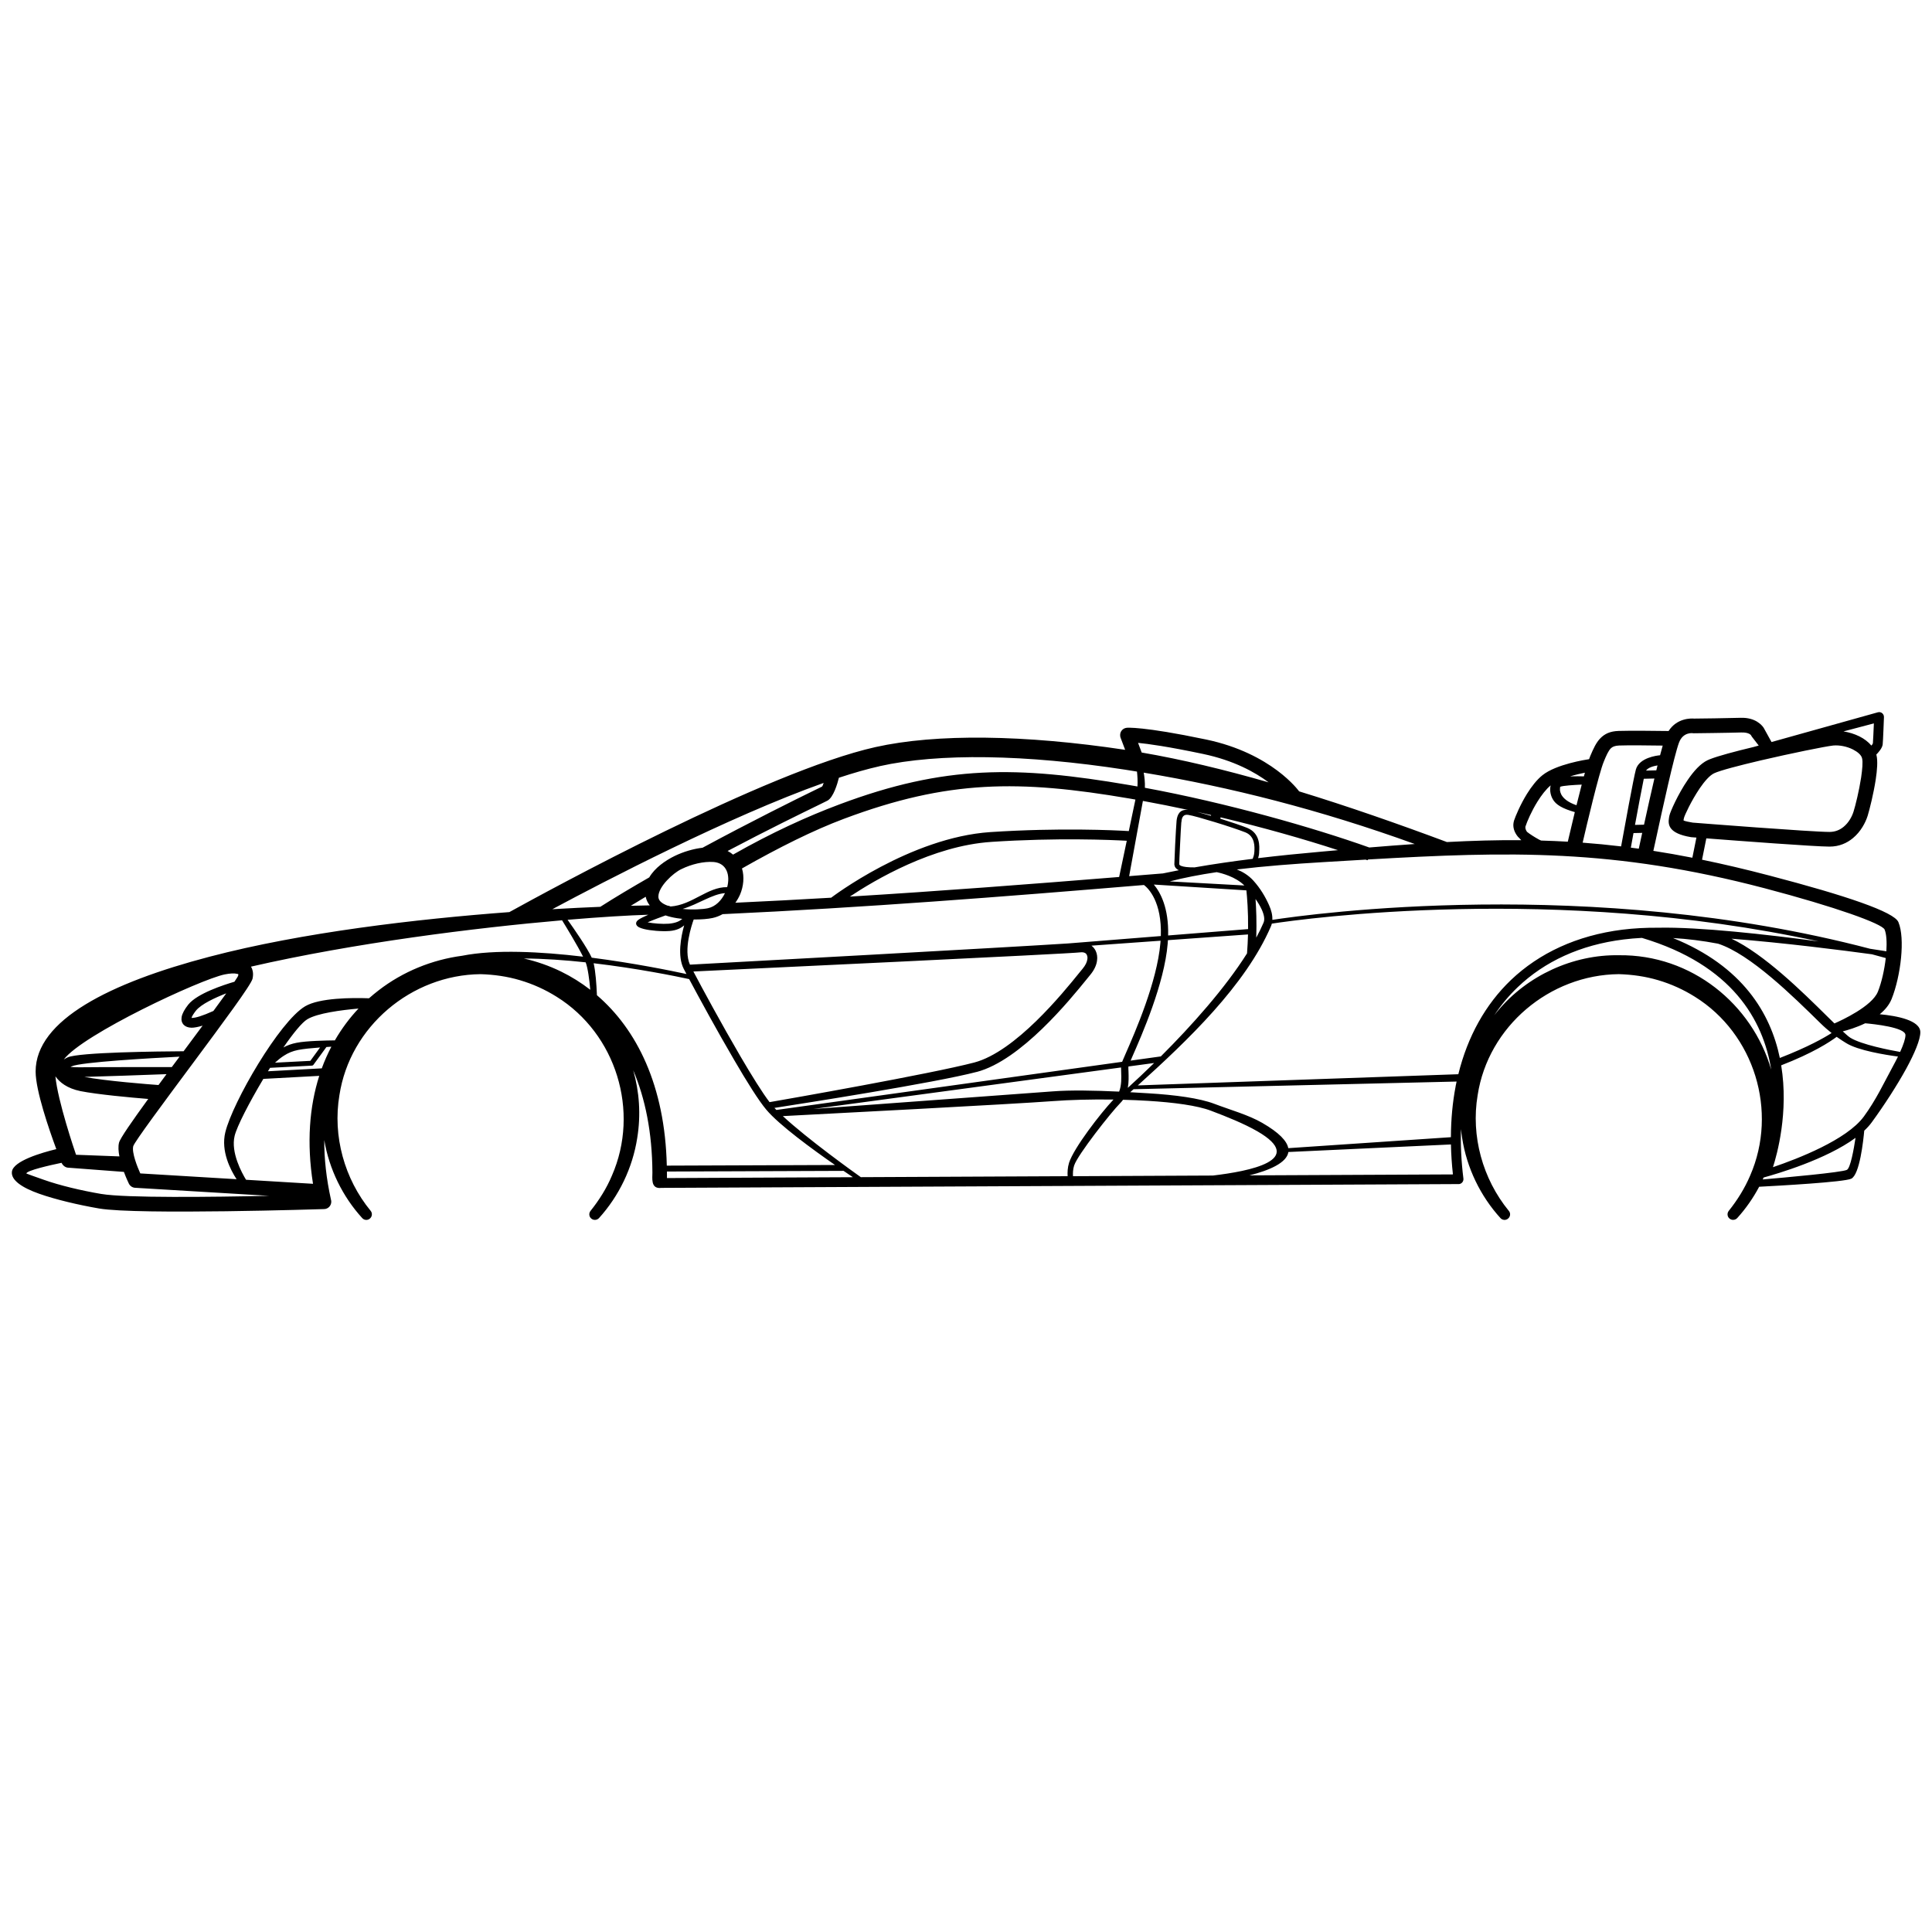 <?xml version="1.0" encoding="UTF-8"?>
<svg id="Layer_1" data-name="Layer 1" xmlns="http://www.w3.org/2000/svg" viewBox="0 0 1000 1000">
  <path d="m972.94,524.98c2.67-2.18,4.91-4.8,6.17-7.93,2.38-5.93,4.16-13.94,4.87-21.3.71-7.3.41-14.25-1.37-18.46-2.18-5.27-26.98-13.69-66.68-24.08-12.3-3.23-23.88-5.95-34.96-8.23l2.22-11.05c16.89,1.3,56.24,4.27,63.78,4.27,5.02,0,9.03-1.83,12.12-4.41,4.06-3.35,6.49-8.01,7.61-11.56,1.01-3.3,3.04-11.41,4.16-18.66.76-4.97,1.12-9.74.41-12.68-.03-.11-.07-.22-.1-.33.97-.97,3.03-3.22,3.3-5.19.2-1.62.66-14.1.66-14.15.05-1.42-1.01-2.59-2.43-2.64-.25,0-.51.05-.71.1l-55.05,15.39-4.07-7.37c-.96-1.42-4.31-5.37-11.81-5.17-6.29.2-22.16.41-24.19.41-1.56-.13-8.87-.34-13.21,6.43-3.97-.05-20.2-.26-25.89-.04-4.31.15-7.15,1.42-9.53,3.9-2.08,2.18-3.45,5.12-5.12,9.08-.18.44-.39,1-.61,1.64-1.53.22-17.04,2.6-24.13,8.29-2.99,2.38-5.73,5.98-8.01,9.63-3.45,5.58-5.93,11.51-6.74,13.94-.05.25-.15.56-.2.91-.46,2.38.3,5.02,2.23,7.35.3.35.66.68,1.01,1.01.05.07.1.14.16.21.17.2.39.39.57.58-12.57-.09-25.27.27-38.48.97-25.35-9.46-51.18-18.48-76.52-26.24-.02-.03-.04-.07-.06-.1-.05-.05-13.99-19.57-48.02-26.72-33.16-6.95-41.07-6.08-41.12-6.08-2.08.2-3.6,2.03-3.4,4.11,0,.36.1.71.2,1.01l2.38,6.29c-52.21-7.86-97.75-8.44-129.24-1.42-56.61,12.65-170.04,74.67-189.49,85.41-48.03,3.59-107.14,10.47-155.21,23.1-51.41,13.49-90,32.71-90,59.43,0,9.84,6.94,29.96,10.71,40.16-7.54,1.83-22.3,6.11-22.98,11.66-.56,4.36,5.17,8.27,14.05,11.41,8.42,2.99,20.18,5.78,31.08,7.66,20.18,3.4,116.22.3,116.47.3,2.13-.05,3.75-1.83,3.7-3.9,0-.31-.06-.6-.14-.89-2.44-11.03-3.54-21.35-3.49-30.94,2.53,15.03,9.48,29.25,19.65,40.4,1.01,1.12,2.74,1.27,3.9.3,1.27-1.01,1.47-2.84.46-4.06-13.59-16.53-19.72-38.74-16.17-59.83,5.43-35.59,37.32-62.32,73.07-62.67,6.95.2,13.84,1.17,20.43,3.14,6.69,1.98,13.08,4.87,18.96,8.57,30.78,19.17,43.15,59.27,28.6,92.54-2.74,6.54-6.59,12.68-11.1,18.3-.91,1.17-.81,2.89.35,3.9,1.17,1.06,2.99.96,4.06-.2,10.34-11.41,17.39-26.01,19.78-41.43,1.97-12.11,1.09-24.01-2.07-35.07,6.17,14.47,9.82,32.06,9.93,52.92,0,2.99-.81,7.96,3.7,8.01.31,0,.58-.02.84-.06l412.48-1.97c.17.02.35.02.53,0,1.37-.15,2.38-1.42,2.23-2.84-1.12-8.89-1.52-17.44-1.27-25.63.16,1.55.36,3.1.61,4.64,2.38,15.41,9.43,30.02,19.83,41.43,1.01,1.12,2.74,1.27,3.9.3,1.27-1.01,1.47-2.84.41-4.06-13.54-16.53-19.67-38.74-16.12-59.83,5.43-35.59,37.27-62.32,73.07-62.67,6.95.2,13.79,1.17,20.43,3.14,6.69,1.98,13.08,4.87,18.96,8.57,30.78,19.17,43.1,59.27,28.6,92.54-2.79,6.54-6.59,12.68-11.1,18.3-.91,1.17-.81,2.89.35,3.9,1.17,1.06,2.99.96,4.06-.2,4.43-4.88,8.24-10.35,11.35-16.21,10.02-.52,43.99-2.4,47.67-4.17,4.39-2.13,6.25-19.8,6.72-24.86,1.46-1.37,2.76-2.78,3.83-4.25,6.59-9.03,13.13-19.17,17.9-27.84,4.41-8.11,7.3-15.06,7.3-18.86,0-6.22-12.26-8.49-20.97-9.31Zm13.32,10.78c0,1.83-1.01,4.89-2.75,8.72-5.14-.9-20.05-3.77-25.8-7.36-.85-.54-2.2-1.7-3.9-3.29,2.45-.62,6.98-1.94,11.61-4.18,4.3.37,20.84,2.09,20.84,6.1Zm-71.61,69.36h.04s-.03.02-.05.03c0,0,0-.02.01-.03Zm-48.72-119.59c7.46.43,15.23,1.38,23.34,2.92,16.73,5.43,38.84,27.28,52.94,41.12,2.08,2.04,4.03,3.72,5.82,5.13-3.9,2.5-12.26,7.26-26.79,12.9-4.78-23.06-19.25-47.49-55.31-62.08Zm-520.73,121.06c0-.07,0-.14,0-.21l91.42-.34c2.01,1.37,3.67,2.48,4.85,3.28l-96.26.45c.04-1.13-.02-2.26-.02-3.17Zm59.99-28.89c18.11-.93,119.15-6.2,139.94-7.77,8.41-.64,19.62-.96,31.21-.8-6.6,6.94-20.56,25.07-22.99,32.69-.78,2.5-.87,5.02-.75,6.98l-107.04.5c-3.84-2.72-27.49-19.67-40.36-31.6Zm-365.83,20.01c-.65-1.86-9.51-27.89-10.68-40.6,2.14,3.07,6.02,6.23,12.95,7.65,8.92,1.77,26.27,3.35,35.09,4.06-8.32,11.46-14.55,20.38-15.11,22.61-.51,1.98-.33,4.51.19,7.13l-22.43-.85Zm49.55-45.38c-7.02,0-37.89-.03-47.63.1-2.03,0-3.6-.05-4.77-.2.2-.1.41-.2.61-.3,4.65-2.2,41.49-4.27,55.82-5-1.35,1.81-2.69,3.61-4.03,5.4Zm-2.72,3.65c-1.41,1.9-2.8,3.78-4.15,5.63-4.39-.3-27.61-2.12-38.38-4.2,9.27-.21,31.99-1.04,42.53-1.43Zm8.82-11.85c-12.38.07-54.33.5-60.03,3.18-.75.36-1.39.73-1.97,1.09,9.76-12.99,70.67-41.47,83.3-44.04,2.79-.56,4.97-.66,6.39-.3.3.05.56.1.66.2,0,.15,0,.35-.05.66-.09.35-.79,1.49-1.97,3.23-5.59,1.64-19.25,6.07-23.89,11.83-1.88,2.38-3.14,4.61-3.45,6.49-.25,1.57.1,2.94,1.12,4.01.91.91,2.23,1.42,4.01,1.47,1.42,0,3.31-.34,5.74-1.08-3.14,4.24-6.48,8.73-9.85,13.27Zm15.45-20.86c-5.71,2.57-9.3,3.66-11.29,3.61h-.05c.25-.96,1.12-2.23,2.28-3.75,2.76-3.43,9.97-6.74,15.7-8.97-1.9,2.64-4.15,5.72-6.64,9.11Zm-41.51,70.03c.61-2.23,16.12-23.12,31.29-43.51,15.01-20.23,29.71-39.96,30.47-43.2.3-1.42.35-2.74.1-3.9-.16-.87-.46-1.66-.89-2.36,53.39-12.26,115.9-20.08,161-23.99,2.05,3.33,7.88,12.86,10.87,18.83-21.85-2.6-45.56-3.84-62.59-.47-15.56,2.08-30.6,8.14-43.28,17.94-1.68,1.29-3.32,2.65-4.92,4.07-8.75-.31-25.57-.27-33.06,4.14-13.28,7.86-37.52,49.59-41.32,65.21-2.39,9.78,2.71,19.51,5.83,24.3l-49.84-3c-1.57-3.5-4.46-10.75-3.65-14.05Zm104.37-54.8c-4.03.04-14.89.23-19.84,1.26-2.47.47-4.66,1.25-6.79,2.4,5.02-7.28,9.61-12.95,12.42-14.62,5.25-3.12,17.51-4.72,26.44-5.51-4.6,4.88-8.71,10.38-12.23,16.47Zm-6.76,14.48l-27.88,1.51c.37-.6.73-1.19,1.1-1.78l21.5-1.13c.41,0,.81-.15,1.01-.51l6.67-9.14c.93-.06,1.79-.11,2.55-.16-1.86,3.55-3.53,7.29-4.96,11.21Zm-24.22-2.94c1.59-1.44,3.08-2.64,4.55-3.58,2.33-1.52,4.61-2.43,7.35-2.99,2.63-.54,7.23-.98,11.43-1.3l-5.04,6.93-18.29.95Zm-14.99,60.61c-2.16-3.52-8-14.12-5.91-22.72,1.2-4.93,7.54-17.23,14.86-29.49l28.94-1.57c-5.06,15.87-6.59,34.57-3.23,55.87l-34.66-2.09Zm163.19-107.7c-6.24-3.06-12.76-5.32-19.4-6.83,10.45.06,21.45.85,32,1.99,1.13,2.97,1.89,8.76,2.38,14.2-4.75-3.68-9.76-6.8-14.98-9.36Zm15.75-7.23c-2.32-5.07-9.08-14.82-12.51-19.63,17.12-1.45,31.55-2.31,41.78-2.62-2.15.93-4.22,1.93-5.17,2.65-1.67,1.22-1.52,2.84.35,3.85.61.3,1.47.61,2.43.86,3.4.86,9.23,1.37,13.39,1.06,3.77-.32,5.97-1.54,7.56-2.93-1.67,5.94-3.59,15.95-.21,22.55.35.66.83,1.57,1.4,2.65-7.91-1.71-27.21-5.66-49.03-8.46Zm62.99-49.56c6.98.55,8.73,6.95,7.11,13.03-10.18-.16-17.99,9.2-29.28,10.01-.46-.22-1.05-.39-1.75-.49-.82-.32-1.59-.68-2.25-1.09-1.42-.91-2.33-2.03-2.33-3.5-.05-5.17,7.66-12.27,11.87-14.25,5.27-2.59,11.51-4.06,16.63-3.7Zm211.03,108.71c.11,2.9.26,6.86-1.06,10.15-12.78-.6-25.28-.84-34.54-.11-17.15,1.28-88.2,6.48-123.71,9.09l159.25-21.48c0,.7.04,1.49.06,2.35Zm3.8-.15c-.08-1.14-.09-2.12-.04-2.71l13.31-1.8c-4.76,4.66-9.36,8.98-13.63,12.86.55-2.98.43-5.98.36-8.36Zm16.73-7.92l-15.64,2.18c.27-.63.58-1.35.93-2.16,4.92-11.21,16.53-37.62,18.25-58.31.05-.64.09-1.26.13-1.88l41.45-2.96c-.08,3.09-.24,6.38-.5,9.8-11.38,18.03-28.57,37.32-44.63,53.34Zm-47.99-58.47c-31.37,2.05-177.54,10.01-195.73,10.98-3.48-7.6.96-20.69,1.93-23.37,3.97.03,7.54-.29,9.72-.77,1.91-.41,3.66-1.11,5.26-2,73.01-3.37,145.48-9.03,218.09-15.09,2.34,1.79,9.29,8.67,8.73,26.42l-47.99,3.83Zm73.94-66.06c-2.67-.79-5.17-1.5-7.22-2.04,2.44.54,4.87,1.09,7.29,1.65l-.07.39Zm-16.63,28.16c-2.82.54-5.63,1.1-8.41,1.69v-.02c-5.8.47-11.54.94-17.31,1.4l7.12-38.94c7.81,1.42,15.63,2.99,23.39,4.66-4.47-.47-5.51,2.63-5.9,5.09-.05.3-.05.66-.1,1.01v.1c-.1,1.01-.46,6.69-.71,12.02-.2,4.77-.41,9.28-.41,9.99.1,1.1.61,2.19,2.33,3Zm-227.1,12.57c1.77-4.21,2.3-9.11.99-13.49,19.19-10.91,37.02-19.8,52.81-25.71,53.85-20.18,90.61-20.23,147.65-10.5,1.06.18,2.12.38,3.18.56l-3.43,16.31c-6.99-.43-35.95-1.82-71.6.52-41.53,2.74-82.24,33.82-82.4,33.92l.03.04c-16.42.97-32.96,1.84-49.67,2.61.97-1.34,1.79-2.78,2.44-4.27Zm129.96-27.23c34.18-2.26,62.17-1.04,70.19-.59l-3.95,18.75c-46.92,3.79-92.8,7.31-139.38,10.15,12.88-8.57,42.84-26.31,73.14-28.3Zm-146.59,34.33c-2.69.57-7.89.91-13.1.36,8.17-2.45,15.23-7.67,21.91-8.17-1.8,3.79-4.9,6.97-8.81,7.81Zm-32.22-5.92c.36,1.69,1.08,3.17,2.1,4.45-2.92.04-6.21.11-9.8.2,2.54-1.56,5.11-3.11,7.69-4.66Zm16.3,11.09c.88.14,1.77.26,2.66.35-1.39,1.16-3.3,2.16-6.97,2.49-3.35.25-7.91-.1-11-.71,2.96-1.29,7.38-2.9,9.27-3.58,1.9.64,3.94,1.13,6.04,1.45Zm246.71-17.42l47.91,3.01c.37,3.54.97,10.75.88,20.04l-41.39,3.3c.36-14.27-3.98-22.28-7.4-26.35Zm52.64,7.48c1.28,1.82,2.39,3.65,3.2,5.43,1.22,2.69,1.72,5.12.91,6.9-1.07,2.5-2.33,5.06-3.73,7.66.26-8.12-.03-15.07-.38-19.98Zm-44.39-9.11c7.31-1.91,15.5-3.48,24.27-4.79,2.68.55,9.79,2.37,14.34,6.9l-38.62-2.11Zm12.84-7.26c-3.58.03-5.7-.27-6.93-.76-.76-.3-.96-.61-1.01-.86,0-.66.15-5.07.41-9.74.25-5.32.56-10.95.66-11.92l.05-.1c0-.25.05-.51.1-.91.2-1.42.81-3.3,3.4-2.89,2.13.3,7.81,1.93,13.79,3.75,6.19,1.88,12.68,4.06,15.87,5.32,5.07,2.08,4.72,7.61,4.61,9.89-.05.15-.05.25-.05.51-.07,1.24-.51,2.54-.82,3.28-10.16,1.26-20.22,2.71-30.08,4.43Zm27.29-20.43c-2.88-1.17-8.4-3.02-13.96-4.77l.13-.71c22.21,5.29,43.23,11.27,60.78,17-2.77.24-5.57.49-8.42.75-11.01.97-22.02,2.07-32.93,3.38.26-.83.49-1.82.53-2.82v-.46c.2-2.84.61-9.58-6.14-12.37Zm-286.71,74.32c26.59-1.27,194.89-9.17,200.41-9.92.81-.1,1.57,0,2.13.25.51.2.91.61,1.12,1.12.3.61.41,1.37.25,2.28-.2,1.42-.96,3.04-2.43,4.82-.61.76-1.17,1.42-1.83,2.23-8.32,10.29-32.96,40.72-54.31,46.34-22.48,5.88-97.31,19.03-105.91,20.5-3.74-4.88-9.26-13.77-15.07-23.69-9.57-16.36-19.9-35.43-24.36-43.93Zm146.66,51.99c22.92-6.03,48.32-37.42,56.94-48.02.81-.96,1.47-1.83,1.77-2.18,2.13-2.54,3.25-5.07,3.55-7.35.3-1.93,0-3.7-.71-5.17-.52-1.07-1.26-1.96-2.17-2.65l35.77-2.56c-.03.42-.05.82-.09,1.25-1.72,20.13-13.13,46.14-17.95,57.14-.81,1.85-1.45,3.3-1.85,4.29l-178.96,24.92c-.35-.36-.68-.71-1.01-1.06,14.7-2.28,83.17-12.98,104.69-18.63Zm50.45,48.37c1.72-5.43,19.17-27.58,23.83-32.25.55-.54,1.02-1.12,1.45-1.72,4.32.11,8.64.29,12.85.55,13.39.81,25.61,2.43,32.65,5.12,8.21,3.09,17.14,6.69,24.03,10.65,25.82,14.95-4.26,20.68-23,22.9l-72.43.34c-.1-1.58-.03-3.6.6-5.59Zm110.87-6.93l84.13-3.91c.1,5.05.45,10.23,1.03,15.51l-105.32.49c10.36-2.62,19.32-6.49,20.16-12.1Zm86.57-34.04c-1.6,8.32-2.42,17.15-2.46,26.37l-84.17,5.68c-.68-3.66-4.65-7.99-13.47-13.08-7.2-4.16-16.43-6.69-24.85-9.89-7.61-2.89-20.28-4.61-34.12-5.43-3.09-.2-6.23-.38-9.38-.56.57-.51,1.15-1.03,1.72-1.55l167.22-3.97c-.17.81-.35,1.6-.51,2.42Zm1.38-6.22l-165.9,5.79c25.7-23.17,55.75-51.78,68.9-82.33.2-.46.35-.93.47-1.41,16.76-2.55,146.36-20.51,283.05,9.21-26.87-3.6-61.81-7.54-83.03-7.09h0c-6.45-.05-12.64.28-18.56,1.01-23.63,2.99-43.05,12.12-57.7,26.06-13.22,12.67-22.43,29.25-27.22,48.75Zm217.16-42.71c-3.01,7.56-18.91,14.87-22.49,16.42-1.19-1.16-2.46-2.42-3.82-3.75-12.94-12.8-32.62-32.15-49.46-40.11,27.22,2.13,57.54,6.01,72.71,8.07,2.38.63,4.77,1.28,7.15,1.95-.71,6.17-2.17,12.63-4.08,17.42Zm-8.67-110.84c-1.06,6.9-2.94,14.5-3.9,17.54-.76,2.48-2.43,5.73-5.17,7.96-1.83,1.52-4.26,2.64-7.3,2.64-9.18,0-67.54-4.56-70.78-4.82-4.36-.76-4.82-1.06-4.77-1.27,0-.1.05-.3.1-.56.05-.25.1-.46.15-.66.25-1.17,3.7-8.72,8.16-15.31,2.43-3.55,5.07-6.59,7.35-7.71,3.04-1.47,13.03-4.06,24.19-6.69,15.67-3.65,33.31-7.25,37.52-7.71,3.19-.3,7.05.46,10.19,2.03,2.48,1.27,4.41,2.89,4.77,4.66.46,1.88.1,5.68-.51,9.89Zm6.08-17.7c-.04.25-.37.69-.77,1.14-1.59-1.91-3.73-3.52-6.17-4.74-2.52-1.26-5.4-2.15-8.26-2.59l15.72-4.15c-.15,3.75-.41,9.28-.51,10.34Zm-100.29-.51c2.08-5.48,7.05-4.77,7.05-4.77l.51.05c.05,0,17.9-.2,24.54-.41,4.36-.15,5.17,1.52,5.17,1.52l.35.61,3.59,4.64-2.61.73c-9.73,2.33-18.45,4.66-22.64,6.33h-.05s0,.02,0,.02c-.44.17-.84.34-1.17.5-3.65,1.72-7.25,5.73-10.29,10.24-5.07,7.35-9.08,16.63-9.38,18.15,0,.1-.05.25-.1.35-.05.3-.1.61-.2,1.07-.61,3.65-.15,8.06,11.21,9.99l.35.05s.97.07,2.63.2l-2.1,10.43c-6.91-1.36-13.62-2.54-20.19-3.56.32-1.42.65-2.93,1-4.53,3.85-17.75,9.74-44.72,12.32-51.62Zm-11.79,14.47l-5.32.12c1.12-1.63,4.01-2.36,5.94-2.67-.2.83-.41,1.68-.62,2.54Zm-6.49,4.36l5.49-.13c-1.8,7.67-3.68,16.2-5.37,23.9l-4.67.11c1.56-8.48,3.42-18.46,4.55-23.88Zm-5.33,28.11l4.52-.1c-.23,1.08-.46,2.13-.69,3.15-.39,1.79-.76,3.47-1.09,5.04-1.38-.19-2.75-.37-4.11-.55.34-1.89.82-4.51,1.37-7.53Zm-15.38-36.96c1.32-3.25,2.38-5.58,3.6-6.84.86-.91,2.18-1.42,4.31-1.52,4.66-.19,16.49-.05,22.59.04-.42,1.47-.88,3.15-1.36,5-1.62.14-10.75,1.22-12.51,7.33-1.18,4.19-6.07,31-7.66,39.85-6.74-.81-13.36-1.45-19.91-1.94,2.09-9.04,8.49-36.14,10.94-41.92Zm-14.12,22.55c-4.48-1.51-6.82-3.57-7.88-5.56-.35-.71-.56-1.42-.66-2.03-.05-.61-.05-1.17.05-1.57.1-.25-.1-.3,0-.36,1.23-.63,7.45-1,11.19-1.16-.9,3.43-1.82,7.1-2.7,10.68Zm3.83-14.94c-1.67-.04-4.39-.09-7.1-.01,2.77-.84,5.49-1.46,7.62-1.89-.17.62-.35,1.25-.52,1.91Zm-22.15,33.22c-.4-.2-.77-.37-1.07-.5-2.23-1.21-4.85-2.88-6.24-4.02-.65-.95-.94-1.87-.81-2.69.05-.05.05-.1.1-.25.71-2.23,2.99-7.66,6.19-12.78,2.01-3.21,4.37-6.33,6.78-8.31-.23.94-.33,2.06-.19,3.24.15,1.22.51,2.54,1.22,3.8,1.6,3.02,5.26,5.01,11.47,6.79-1.61,6.63-2.98,12.51-3.63,15.31-4.62-.27-9.22-.46-13.82-.59Zm115.7,24.69c36.56,9.63,60.9,18.35,62.11,21.4.96,2.3,1.2,6.44.9,11.22-1.93-.3-4.81-.75-8.44-1.3-144.95-38.01-289.38-18.01-309.38-14.96.13-2.42-.52-5-1.71-7.64-1.98-4.41-4.46-8.62-8.11-12.68-2.59-2.85-5.68-4.64-8.56-5.77,14.3-1.73,29.69-2.9,45.02-3.81,7.43-.44,14.63-.87,21.66-1.28.29.11.61.21.9.32l.43-.4c73.07-4.22,126.95-5.62,205.18,14.9Zm-204.64-21.1c-28.97-10.32-73.73-23.07-116.14-30.9.12-2.81-.22-5.66-.6-7.84,44.59,7.41,91.22,19.19,140.29,36.94-7.62.52-15.44,1.13-23.56,1.8Zm-86.05-48.42c16.01,3.36,27.02,9.51,33.96,14.71-22.72-6.53-44.85-11.87-65.7-15.44l-1.88-5c5.27.51,15.31,1.88,33.62,5.73Zm-167.43,6.34c30.58-6.84,75.5-6.14,127.27,1.83,1.99.31,3.99.63,5.98.96.22,2.05.43,4.95.25,7.71-1.44-.26-2.88-.51-4.31-.75-57.91-9.89-95.22-10.5-149.99,10.04-16.48,6.17-34.98,14.57-55.02,25.98-.84-.72-1.78-1.35-2.82-1.88,21.01-11.1,39.09-19.9,47.3-23.89,2.43-1.22,3.95-1.93,4.41-2.18,3.05-1.7,5.09-8.61,5.9-11.84,7.54-2.49,14.63-4.52,21.02-5.95Zm-28.93,8.66c-.32,1.02-.64,1.79-.89,1.93-.2.1-1.67.81-4.06,1.98-9.02,4.39-32.22,15.87-57.73,29.64-4.85.57-9.9,2.08-14.37,4.23-4.91,2.39-10.31,6.16-13.22,11.12-8.81,5.07-17.45,10.18-25.34,15.23-7.54.31-15.88.71-24.83,1.24,26.72-14.32,91.27-47.89,140.44-65.37ZM52.47,618c-10.45-1.77-21.7-4.46-29.81-7.35-5.37-1.88-9.03-3.19-9.03-3.25.19-1.58,12.4-4.32,18.22-5.53.88,1.77,2.31,2.55,3.71,2.54l28.57,2.16c1.14,3.06,2.25,5.43,2.53,5.99.56,1.22,1.77,2.13,3.19,2.23l69.41,4.16c-29.8.65-74.17,1.17-86.8-.96Zm256.5-102.88c-.24-5.78-.72-12.4-1.71-16.55,22.64,2.66,42.53,6.71,49.44,8.21,4.96,9.29,14.43,26.74,23.33,41.9,6.49,11.16,12.68,21.04,16.58,25.66,6.72,8.02,24.01,20.62,35.6,28.66l-87.08.33c-.95-41.45-15.55-70.51-36.16-88.21Zm528.93-20.69c-23.73-.41-47.36,10.5-62.57,28.7-.66.77-1.28,1.56-1.91,2.35,3.54-5.31,7.59-10.18,12.15-14.52,13.84-13.23,32.3-21.9,54.81-24.69,3.08-.39,6.24-.65,9.47-.82,46.79,13.98,62.8,42.56,66.92,68.18-9.82-33.82-41.16-59.66-78.87-59.2Zm118.04,111.09c-2.75,1.33-31.76,3.95-43.56,4.96.15-.33.31-.67.46-1,7.03-1.93,32.35-9.33,47.58-20.54-.88,5.83-2.63,15.69-4.48,16.58Zm8.72-27.53c-8.82,11.99-34.19,21.8-46.98,26.14,2.06-6.37,8.24-28.42,4.26-52.72,16.4-6.34,25.15-12.08,28.71-14.74,2.11,1.5,3.83,2.55,4.94,3.24,6.18,3.85,20.44,6.11,26.8,6.96-.82,1.67-1.74,3.45-2.76,5.31-4.61,8.47-8.47,16.94-14.96,25.81Z"/>
</svg>